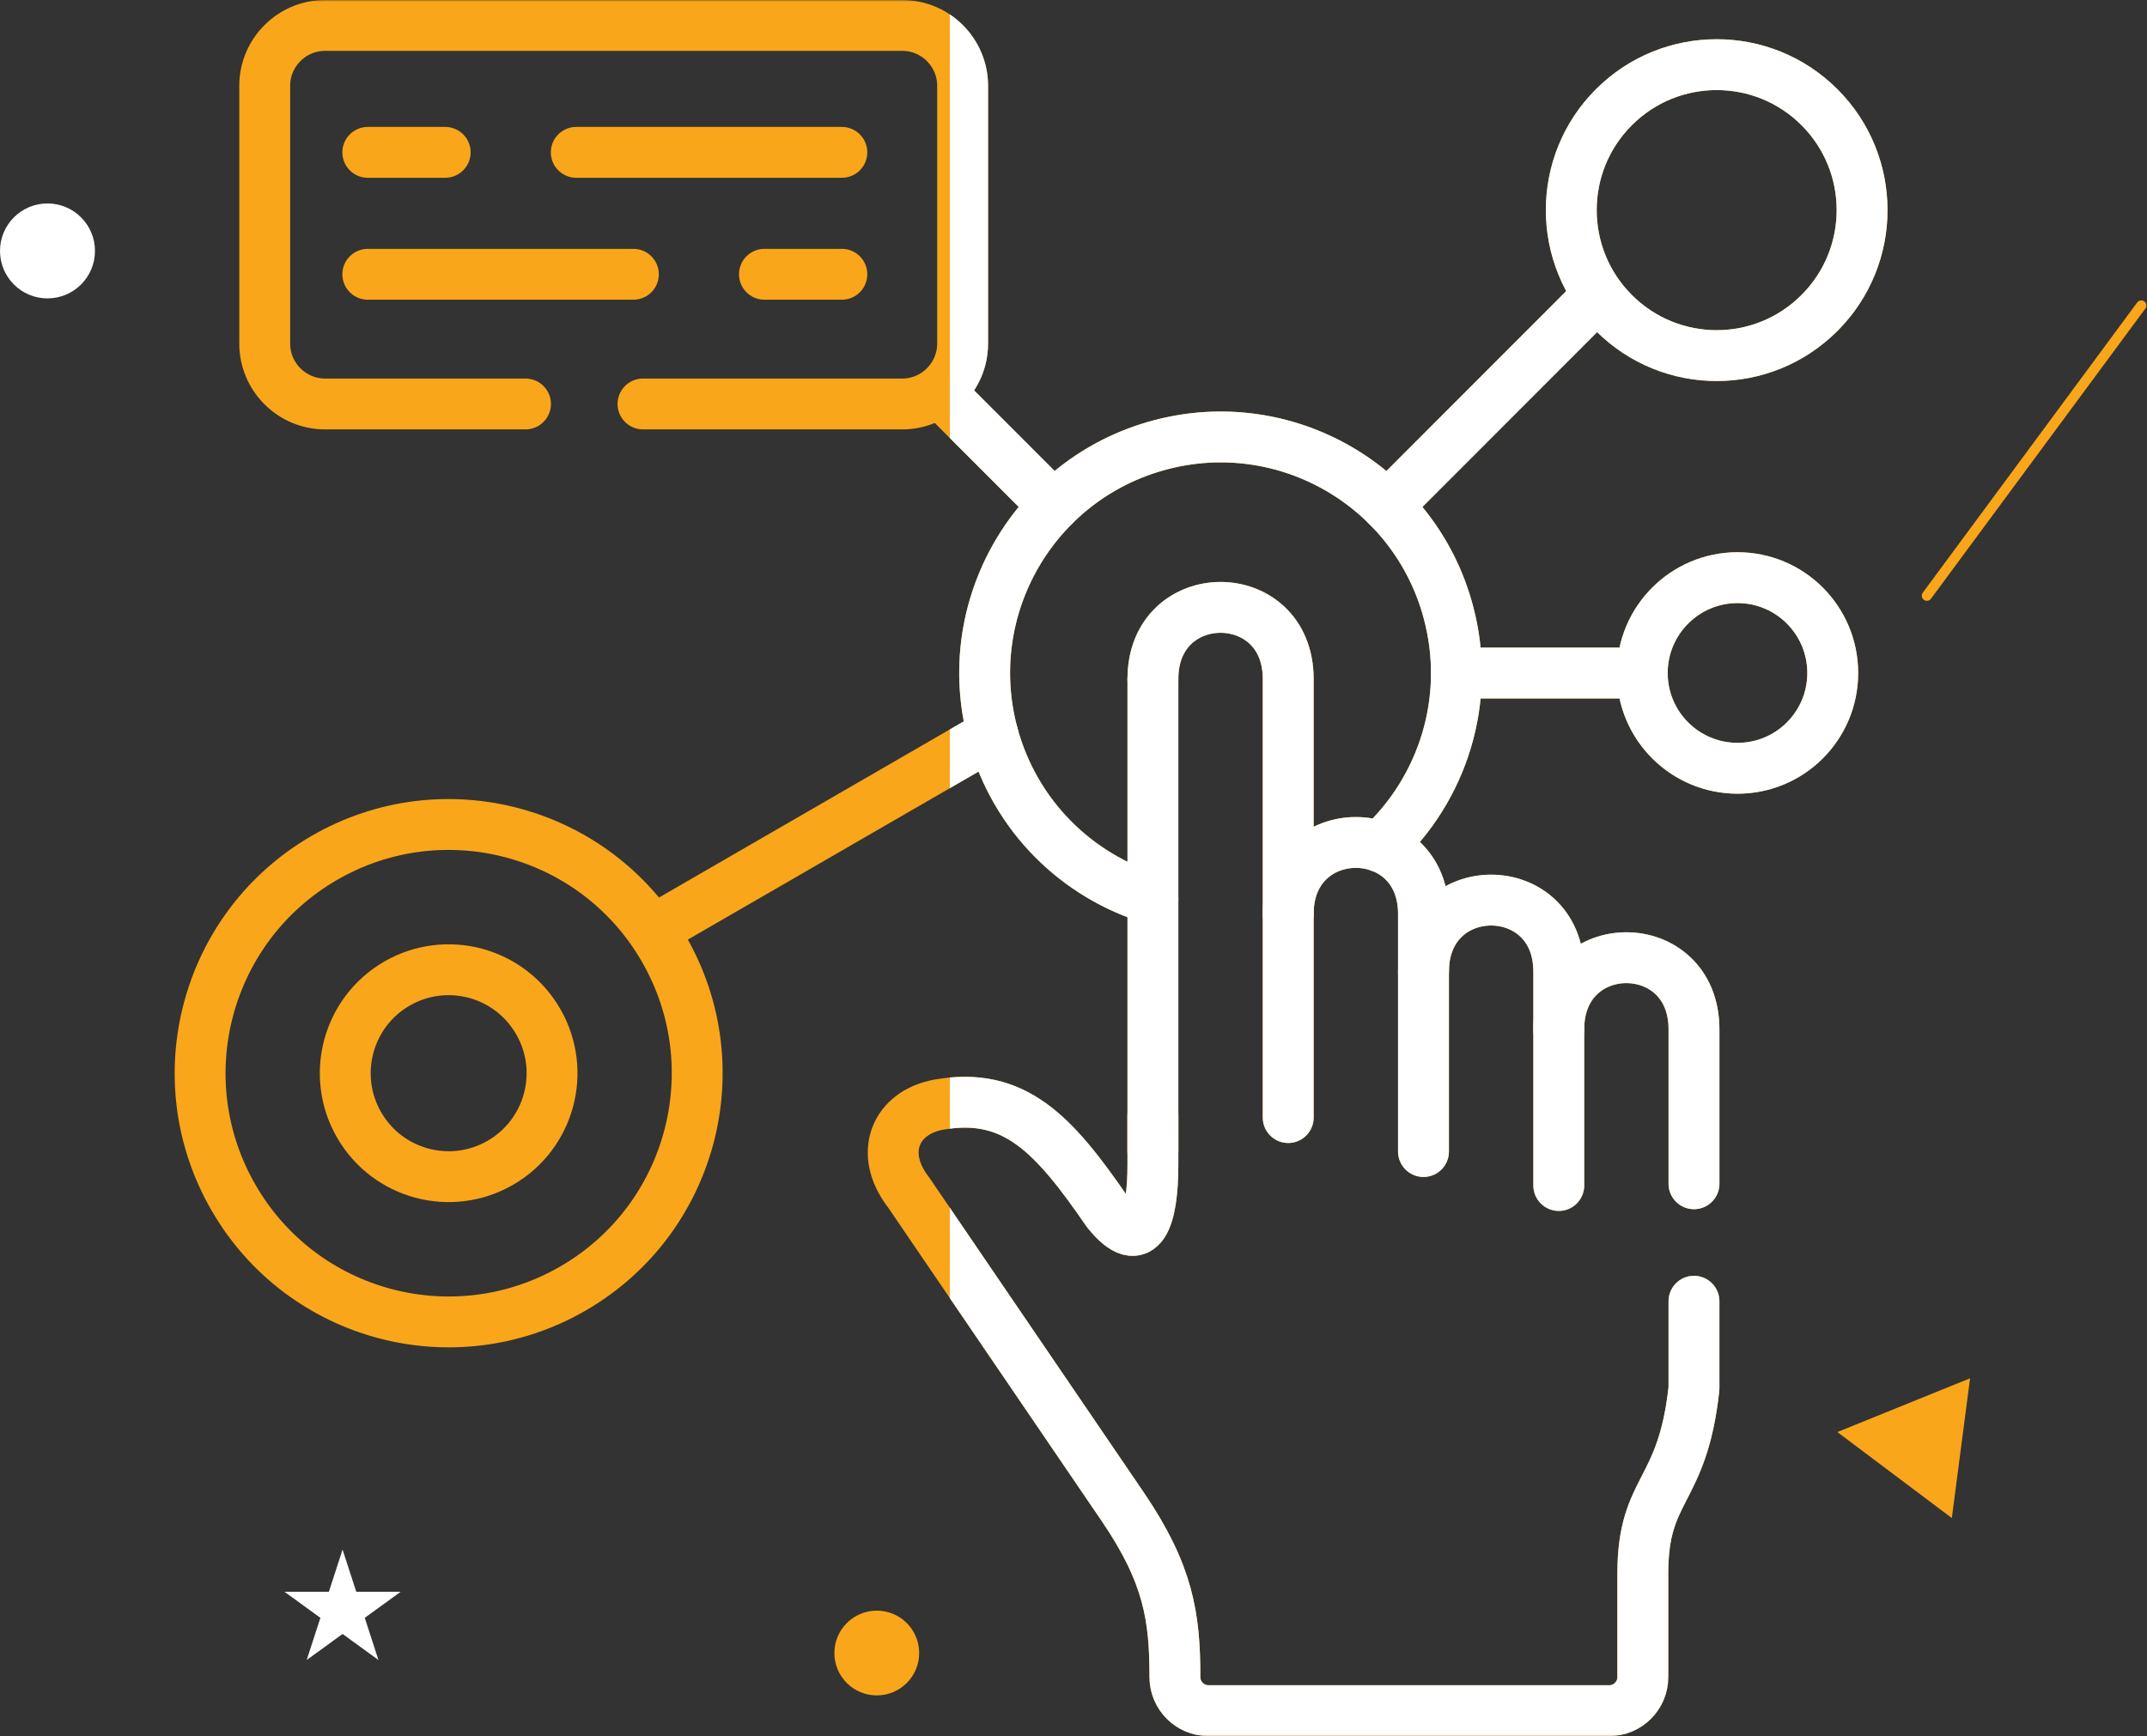 <svg xmlns="http://www.w3.org/2000/svg" width="633" height="512" viewBox="0 0 633 512" fill="none"><rect x="0" y="0" width="633" height="512" fill="#333333" stroke="none"/><circle cx="14" cy="74" r="14" fill="white"></circle><line x1="631.315" y1="90.098" x2="568.098" y2="175.685" stroke="#F9A61A" stroke-width="3" stroke-linecap="round"></line><path d="M541.706 422.331L580.836 406.475L575.459 447.694L541.706 422.331Z" fill="#F9A61A"></path><g clip-path="url(#clip0_1549_660)"><mask id="mask0_1549_660" style="mask-type:luminance" maskUnits="userSpaceOnUse" x="48" y="0" width="512" height="512"><path d="M552.498 504.5V7.502H55.5V504.5H552.498Z" fill="white" stroke="white" stroke-width="15"></path></mask><g mask="url(#mask0_1549_660)"><path d="M419.688 286.563C419.688 258.413 459.575 258.413 459.575 286.563V349.617" stroke="#F9A61A" stroke-width="15" stroke-miterlimit="10" stroke-linecap="round" stroke-linejoin="round"></path><path d="M459.578 303.561C459.578 275.382 499.438 275.411 499.438 303.561V349.105" stroke="#F9A61A" stroke-width="15" stroke-miterlimit="10" stroke-linecap="round" stroke-linejoin="round"></path><path d="M339.914 200.238C339.914 172.089 379.802 172.089 379.802 200.238V329.582" stroke="#F9A61A" stroke-width="15" stroke-miterlimit="10" stroke-linecap="round" stroke-linejoin="round"></path><path d="M379.797 269.567C379.797 241.417 419.686 241.417 419.686 269.567V339.602" stroke="#F9A61A" stroke-width="15" stroke-miterlimit="10" stroke-linecap="round" stroke-linejoin="round"></path><path d="M339.914 200.242V339.574" stroke="#F9A61A" stroke-width="15" stroke-miterlimit="10" stroke-linecap="round" stroke-linejoin="round"></path><path d="M339.911 328.959V343.544C339.911 358.697 336.707 370.133 326.473 357.392C310.682 334.407 299.087 321.893 276.917 325.752C263.905 328.051 258.943 340.139 267.846 351.603L331.009 444.34C344.532 464.232 346.403 476.889 346.403 494.625C346.403 500.045 350.853 504.5 356.297 504.5H474.459C479.902 504.5 484.353 500.045 484.353 494.625V464.034C484.353 438.381 496.061 440.793 499.435 409.436V383.754" stroke="#F9A61A" stroke-width="15" stroke-miterlimit="10" stroke-linecap="round" stroke-linejoin="round"></path><path d="M466.922 91.3L409.031 149.246" stroke="#F9A61A" stroke-width="15" stroke-miterlimit="10" stroke-linecap="round" stroke-linejoin="round"></path><path d="M484.184 198.48H429.383" stroke="#F9A61A" stroke-width="15" stroke-miterlimit="10" stroke-linecap="round" stroke-linejoin="round"></path><path d="M280.266 118.797L310.686 149.246" stroke="#F9A61A" stroke-width="15" stroke-miterlimit="10" stroke-linecap="round" stroke-linejoin="round"></path><path d="M154.932 119.137H95.823C86.042 119.137 78.047 111.135 78.047 101.345V25.293C78.047 15.503 86.042 7.501 95.823 7.501H266.035C275.815 7.501 283.81 15.503 283.81 25.293V101.345C283.81 111.106 275.815 119.137 266.035 119.137H189.576" stroke="#F9A61A" stroke-width="15" stroke-miterlimit="10" stroke-linecap="round" stroke-linejoin="round"></path><path d="M169.899 44.93H248.202M108.438 44.93H131.258" stroke="#F9A61A" stroke-width="15" stroke-miterlimit="10" stroke-linecap="round" stroke-linejoin="round"></path><path d="M198.047 271.184L292.679 216.473" stroke="#F9A61A" stroke-width="15" stroke-miterlimit="10" stroke-linecap="round" stroke-linejoin="round"></path><path d="M339.916 265.141C317.604 258.444 299.177 240.651 292.685 216.474C282.763 179.356 304.762 141.189 341.872 131.257C378.953 121.296 417.084 143.346 427.007 180.463C433.952 206.343 425.334 232.734 406.906 249.732" stroke="#F9A61A" stroke-width="15" stroke-miterlimit="10" stroke-linecap="round" stroke-linejoin="round"></path><path d="M186.739 80.887H108.438M248.202 80.887H225.38" stroke="#F9A61A" stroke-width="15" stroke-miterlimit="10" stroke-linecap="round" stroke-linejoin="round"></path><path d="M475.824 31.622C492.551 14.879 519.709 14.879 536.435 31.622C553.19 48.365 553.19 75.55 536.435 92.293C519.709 109.064 492.551 109.064 475.824 92.293C459.069 75.55 459.069 48.365 475.824 31.622Z" stroke="#F9A61A" stroke-width="15" stroke-miterlimit="10" stroke-linecap="round" stroke-linejoin="round"></path><path d="M512.282 170.359C527.789 170.359 540.348 182.959 540.348 198.481C540.348 214.003 527.789 226.574 512.282 226.574C496.774 226.574 484.188 214.003 484.188 198.481C484.188 182.959 496.774 170.359 512.282 170.359Z" stroke="#F9A61A" stroke-width="15" stroke-miterlimit="10" stroke-linecap="round" stroke-linejoin="round"></path><path d="M168.906 380.008C133.866 400.269 89.045 388.266 68.831 353.163C48.59 318.09 60.61 273.254 95.65 252.992C130.69 232.731 175.511 244.763 195.725 279.837C215.967 314.911 203.947 359.775 168.906 380.008Z" stroke="#F9A61A" stroke-width="15" stroke-miterlimit="10" stroke-linecap="round" stroke-linejoin="round"></path><path d="M147.527 342.919C132.927 351.347 114.301 346.353 105.881 331.767C97.462 317.181 102.451 298.509 117.023 290.081C131.623 281.653 150.249 286.647 158.669 301.261C167.089 315.847 162.099 334.491 147.527 342.919Z" stroke="#F9A61A" stroke-width="15" stroke-miterlimit="10" stroke-linecap="round" stroke-linejoin="round"></path></g><path d="M101 457L105.041 469.438H118.119L107.539 477.125L111.58 489.562L101 481.875L90.42 489.562L94.461 477.125L83.881 469.438H96.959L101 457Z" fill="white"></path><circle cx="258.5" cy="487.5" r="12.5" fill="#F9A61A"></circle></g><g clip-path="url(#clip1_1549_660)"><mask id="mask1_1549_660" style="mask-type:luminance" maskUnits="userSpaceOnUse" x="48" y="0" width="512" height="512"><path d="M552.498 504.5V7.502H55.5V504.5H552.498Z" fill="white" stroke="white" stroke-width="15"></path></mask><g mask="url(#mask1_1549_660)"><path d="M419.688 286.563C419.688 258.413 459.575 258.413 459.575 286.563V349.617" stroke="white" stroke-width="15" stroke-miterlimit="10" stroke-linecap="round" stroke-linejoin="round"></path><path d="M459.578 303.561C459.578 275.382 499.438 275.411 499.438 303.561V349.105" stroke="white" stroke-width="15" stroke-miterlimit="10" stroke-linecap="round" stroke-linejoin="round"></path><path d="M339.914 200.238C339.914 172.089 379.802 172.089 379.802 200.238V329.582" stroke="white" stroke-width="15" stroke-miterlimit="10" stroke-linecap="round" stroke-linejoin="round"></path><path d="M379.797 269.567C379.797 241.417 419.686 241.417 419.686 269.567V339.602" stroke="white" stroke-width="15" stroke-miterlimit="10" stroke-linecap="round" stroke-linejoin="round"></path><path d="M339.914 200.242V339.574" stroke="white" stroke-width="15" stroke-miterlimit="10" stroke-linecap="round" stroke-linejoin="round"></path><path d="M339.911 328.959V343.544C339.911 358.697 336.707 370.133 326.473 357.392C310.682 334.407 299.087 321.893 276.917 325.752C263.905 328.051 258.943 340.139 267.846 351.603L331.009 444.34C344.532 464.232 346.403 476.889 346.403 494.625C346.403 500.045 350.853 504.5 356.297 504.5H474.459C479.902 504.5 484.353 500.045 484.353 494.625V464.034C484.353 438.381 496.061 440.793 499.435 409.436V383.754" stroke="white" stroke-width="15" stroke-miterlimit="10" stroke-linecap="round" stroke-linejoin="round"></path><path d="M466.922 91.3L409.031 149.246" stroke="white" stroke-width="15" stroke-miterlimit="10" stroke-linecap="round" stroke-linejoin="round"></path><path d="M484.184 198.48H429.383" stroke="white" stroke-width="15" stroke-miterlimit="10" stroke-linecap="round" stroke-linejoin="round"></path><path d="M280.266 118.797L310.686 149.246" stroke="white" stroke-width="15" stroke-miterlimit="10" stroke-linecap="round" stroke-linejoin="round"></path><path d="M154.932 119.137H95.823C86.042 119.137 78.047 111.135 78.047 101.345V25.293C78.047 15.503 86.042 7.501 95.823 7.501H266.035C275.815 7.501 283.81 15.503 283.81 25.293V101.345C283.81 111.106 275.815 119.137 266.035 119.137H189.576" stroke="white" stroke-width="15" stroke-miterlimit="10" stroke-linecap="round" stroke-linejoin="round"></path><path d="M198.047 271.184L292.679 216.473" stroke="white" stroke-width="15" stroke-miterlimit="10" stroke-linecap="round" stroke-linejoin="round"></path><path d="M339.916 265.141C317.604 258.444 299.177 240.651 292.685 216.474C282.763 179.356 304.762 141.189 341.872 131.257C378.953 121.296 417.084 143.346 427.007 180.463C433.952 206.343 425.334 232.734 406.906 249.732" stroke="white" stroke-width="15" stroke-miterlimit="10" stroke-linecap="round" stroke-linejoin="round"></path><path d="M475.824 31.622C492.551 14.879 519.709 14.879 536.435 31.622C553.19 48.365 553.19 75.55 536.435 92.293C519.709 109.064 492.551 109.064 475.824 92.293C459.069 75.55 459.069 48.365 475.824 31.622Z" stroke="white" stroke-width="15" stroke-miterlimit="10" stroke-linecap="round" stroke-linejoin="round"></path><path d="M512.282 170.359C527.789 170.359 540.348 182.959 540.348 198.481C540.348 214.003 527.789 226.574 512.282 226.574C496.774 226.574 484.188 214.003 484.188 198.481C484.188 182.959 496.774 170.359 512.282 170.359Z" stroke="white" stroke-width="15" stroke-miterlimit="10" stroke-linecap="round" stroke-linejoin="round"></path></g></g><defs><clipPath id="clip0_1549_660"><rect width="512" height="512" fill="white" transform="translate(48)"></rect></clipPath><clipPath id="clip1_1549_660"><rect width="280" height="512" fill="white" transform="translate(280)"></rect></clipPath></defs></svg>